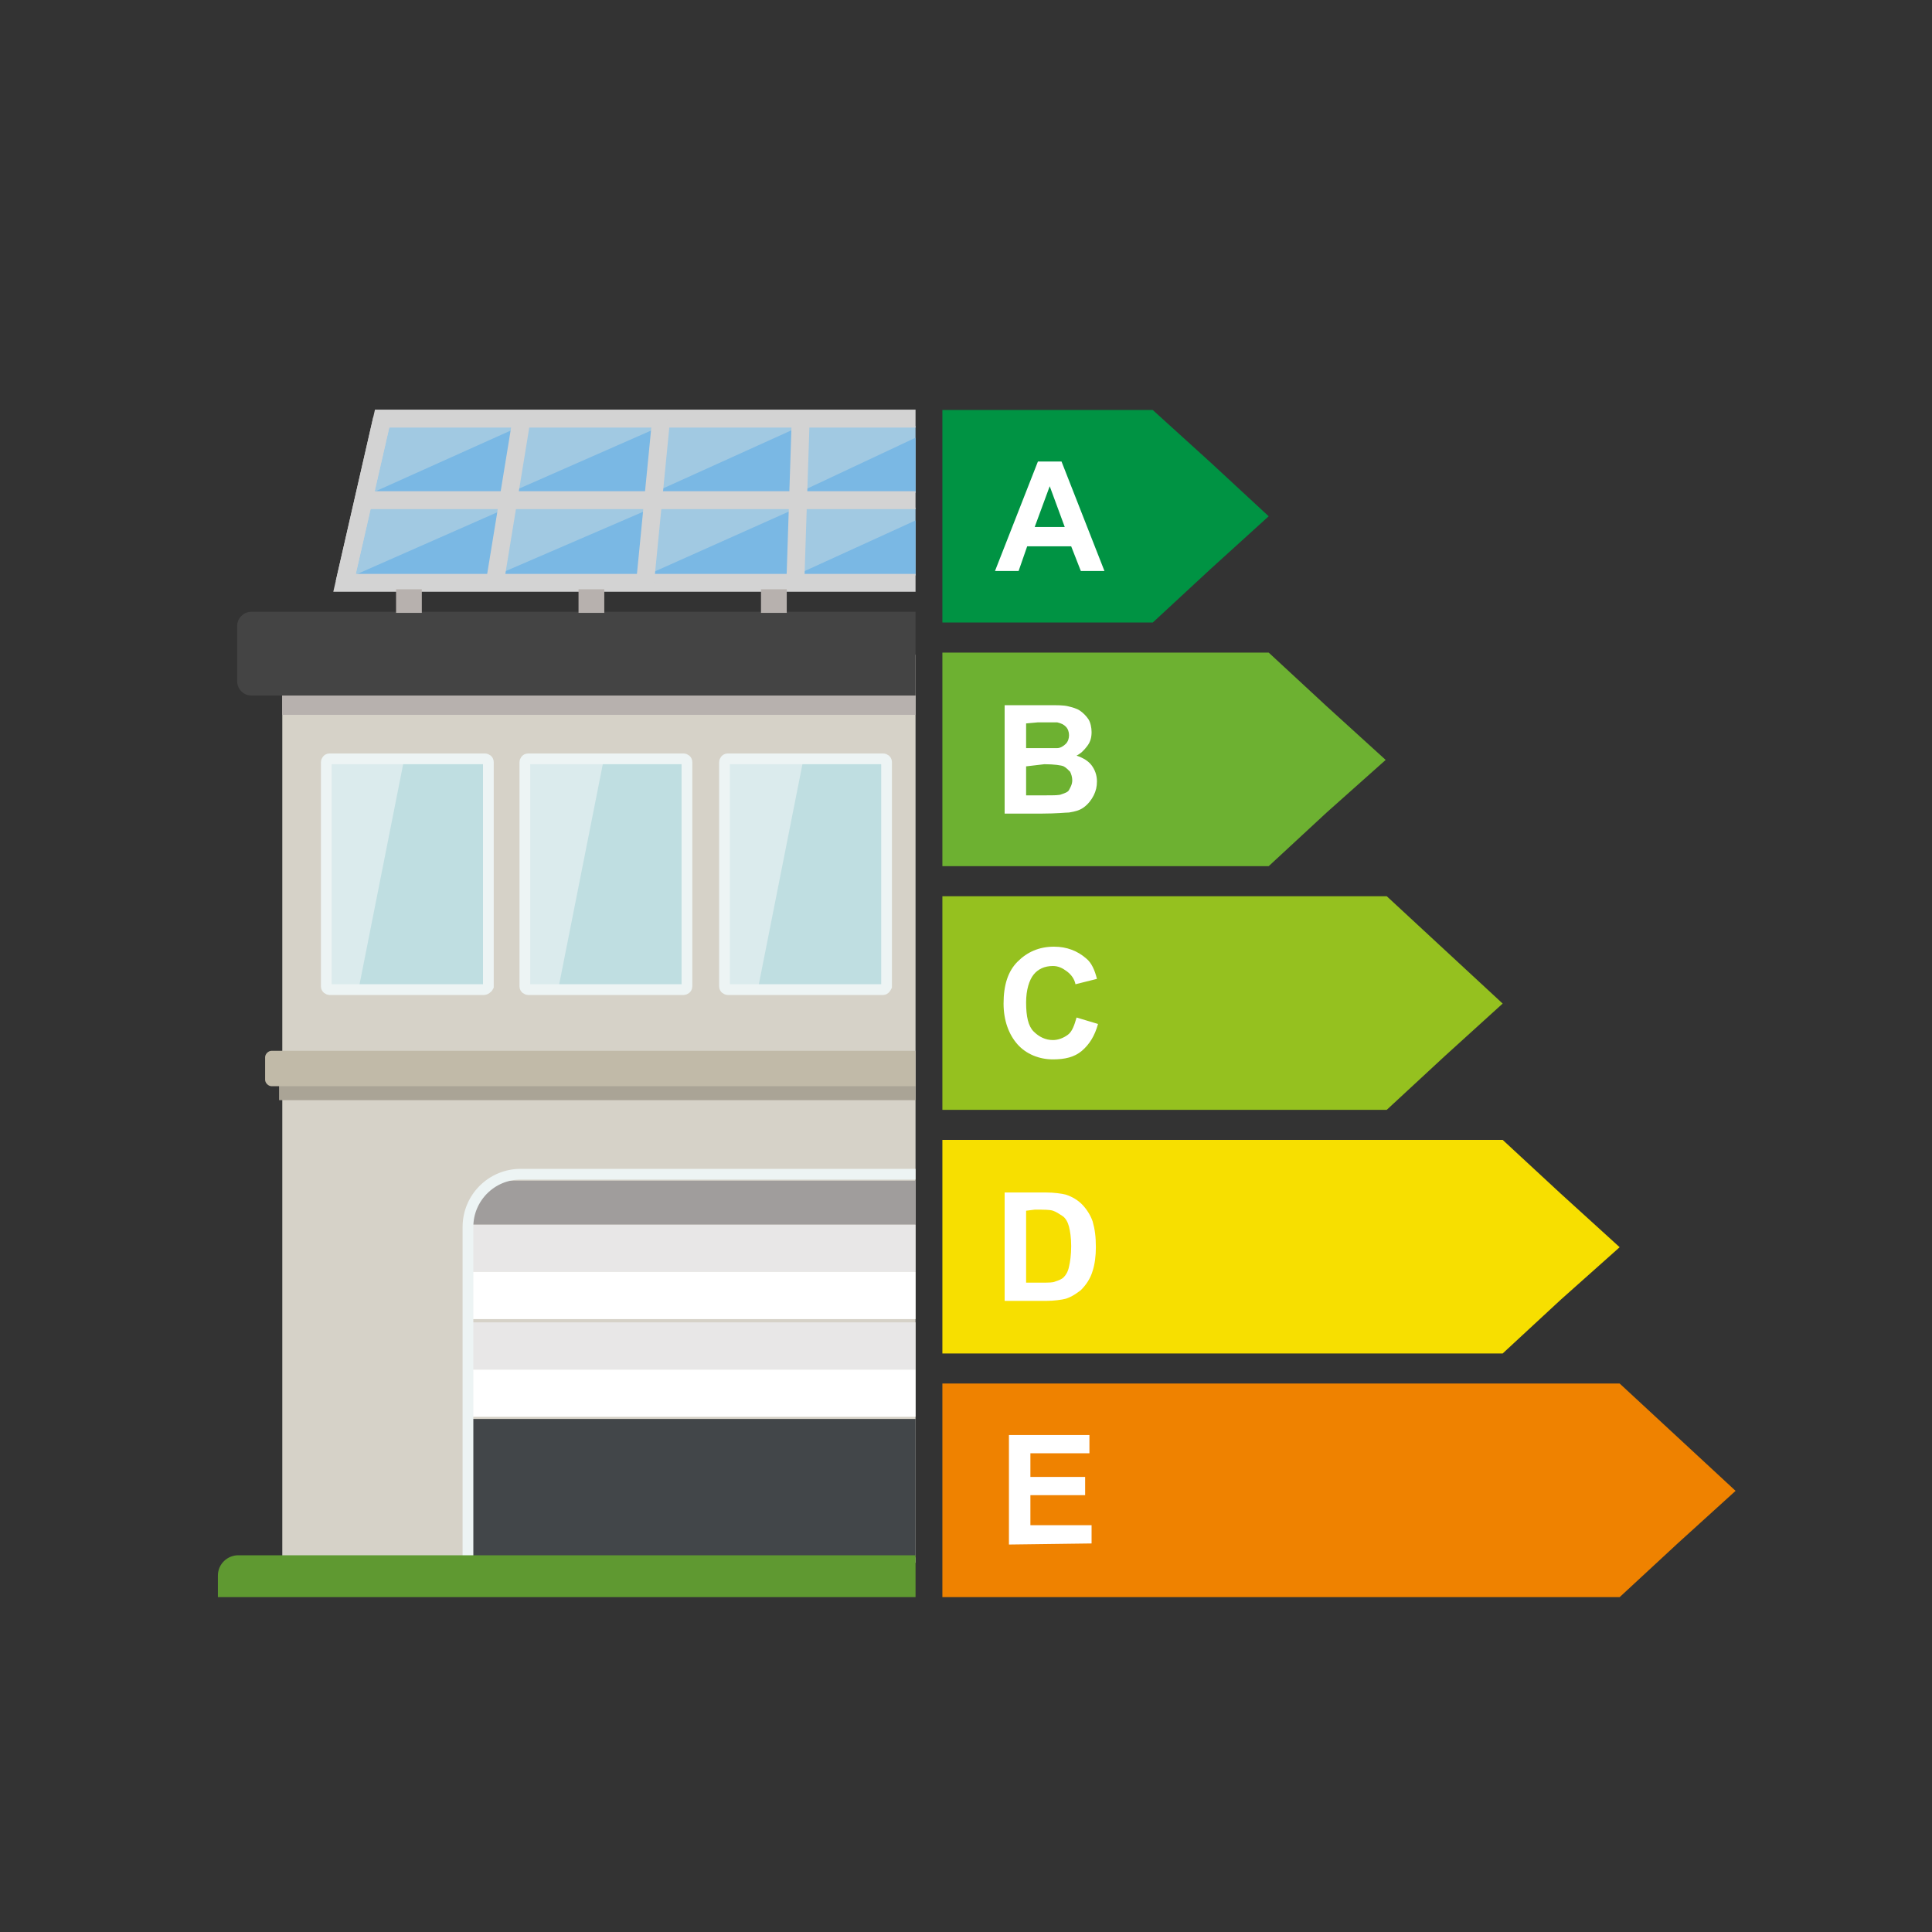 <?xml version="1.0" encoding="utf-8"?>
<!-- Generator: Adobe Illustrator 28.3.0, SVG Export Plug-In . SVG Version: 6.00 Build 0)  -->
<svg version="1.1" id="busje" xmlns="http://www.w3.org/2000/svg" xmlns:xlink="http://www.w3.org/1999/xlink" x="0px" y="0px"
	 viewBox="0 0 180 180" style="enable-background:new 0 0 180 180;" xml:space="preserve">
<rect x="0" y="0" width="180" height="180" fill="#333333" stroke="none"/>
<style type="text/css">
	.st0{fill:#009343;}
	.st1{fill:#FFFFFF;}
	.st2{fill:#6DB131;}
	.st3{fill:#95C11F;}
	.st4{fill:#F7DF00;}
	.st5{fill:#EF8200;}
	.st6{clip-path:url(#SVGID_00000010309349931066439890000010571972016063656887_);}
	.st7{fill:#D6D2C8;}
	.st8{fill:#AAA496;}
	.st9{fill:#C1BAA8;}
	.st10{fill:#BFDEE1;}
	.st11{fill:#DBEBED;}
	.st12{fill:none;stroke:#EDF4F4;stroke-miterlimit:10;}
	.st13{fill:none;stroke:#EDF4F4;stroke-width:1.08;stroke-miterlimit:10;}
	.st14{fill:#B7B1AE;}
	.st15{fill:#444444;}
	.st16{fill:#424649;}
	.st17{fill:#A09D9C;}
	.st18{fill:#E8E7E7;}
	.st19{fill:#5F9931;}
	.st20{fill:#A1C9E2;}
	.st21{fill:#7AB8E4;}
	.st22{fill:none;stroke:#D3D3D3;stroke-width:1.67;stroke-miterlimit:10;}
</style>
<g id="Verduurzaming">
	<g>
		<g>
			<polygon class="st0" points="112.8,43.1 107.4,38.2 87.8,38.2 87.8,58 107.4,58 112.8,53 118.2,48.1 			"/>
			<path class="st1" d="M102.9,53.2h-2.2l-0.9-2.3h-4.1l-0.8,2.3h-2.2L96.7,43h2.2L102.9,53.2L102.9,53.2z M99.2,49.1l-1.4-3.8
				l-1.4,3.8C96.4,49.1,99.1,49.1,99.2,49.1z"/>
		</g>
		<g>
			<polygon class="st2" points="123.6,65.8 118.2,60.8 87.8,60.8 87.8,80.7 118.2,80.7 123.6,75.7 129.1,70.8 			"/>
			<path class="st1" d="M93.6,65.7h4.1c0.8,0,1.4,0,1.8,0.1c0.4,0.1,0.8,0.2,1.1,0.4s0.6,0.5,0.8,0.8s0.3,0.8,0.3,1.2
				c0,0.5-0.1,0.9-0.4,1.3c-0.3,0.4-0.6,0.7-1,0.9c0.6,0.2,1.1,0.5,1.4,0.9c0.3,0.4,0.5,0.9,0.5,1.5c0,0.5-0.1,0.9-0.3,1.3
				s-0.5,0.8-0.9,1.1c-0.4,0.3-0.8,0.4-1.4,0.5c-0.3,0-1.2,0.1-2.5,0.1h-3.5L93.6,65.7L93.6,65.7z M95.6,67.4v2.3H97
				c0.8,0,1.3,0,1.5,0c0.3,0,0.6-0.2,0.8-0.4s0.3-0.5,0.3-0.8s-0.1-0.6-0.3-0.8c-0.2-0.2-0.4-0.3-0.8-0.4c-0.2,0-0.8,0-1.8,0
				L95.6,67.4L95.6,67.4z M95.6,71.4v2.7h1.9c0.7,0,1.2,0,1.4-0.1c0.3-0.1,0.6-0.2,0.7-0.4s0.3-0.5,0.3-0.9c0-0.3-0.1-0.6-0.2-0.8
				c-0.2-0.2-0.4-0.4-0.6-0.5s-0.9-0.2-1.8-0.2L95.6,71.4L95.6,71.4z"/>
		</g>
		<g>
			<polygon class="st3" points="134.6,88.5 129.2,83.5 87.8,83.5 87.8,103.4 129.2,103.4 134.6,98.4 140,93.5 			"/>
			<path class="st1" d="M100.3,94.8l2,0.6c-0.3,1.1-0.8,1.9-1.5,2.5s-1.6,0.8-2.7,0.8c-1.3,0-2.5-0.5-3.3-1.4s-1.3-2.2-1.3-3.8
				c0-1.7,0.4-3,1.3-3.9s2-1.4,3.4-1.4c1.2,0,2.2,0.4,3,1.1c0.5,0.4,0.8,1.1,1,1.9l-2,0.5c-0.1-0.5-0.4-0.9-0.8-1.2S98.6,90,98.1,90
				c-0.8,0-1.4,0.3-1.8,0.8s-0.7,1.4-0.7,2.6c0,1.3,0.2,2.2,0.7,2.7s1.1,0.8,1.8,0.8c0.5,0,1-0.2,1.4-0.5S100.1,95.5,100.3,94.8
				L100.3,94.8z"/>
		</g>
		<g>
			<polygon class="st4" points="145.4,111.2 140,106.2 87.8,106.2 87.8,126.1 140,126.1 145.4,121.1 150.9,116.2 			"/>
			<path class="st1" d="M93.6,111.1h3.8c0.8,0,1.5,0.1,1.9,0.2c0.6,0.2,1.1,0.5,1.5,0.9c0.4,0.4,0.8,1,1,1.6
				c0.2,0.7,0.3,1.4,0.3,2.4c0,0.8-0.1,1.6-0.3,2.2c-0.2,0.7-0.6,1.3-1.1,1.8c-0.4,0.3-0.8,0.6-1.4,0.8c-0.4,0.1-1.1,0.2-1.8,0.2
				h-3.9L93.6,111.1L93.6,111.1z M95.6,112.8v6.7h1.5c0.6,0,1,0,1.2-0.1c0.3-0.1,0.6-0.2,0.8-0.4s0.4-0.5,0.5-1
				c0.1-0.4,0.2-1.1,0.2-1.9s-0.1-1.4-0.2-1.8s-0.3-0.8-0.6-1s-0.6-0.4-0.9-0.5c-0.3-0.1-0.8-0.1-1.7-0.1L95.6,112.8L95.6,112.8z"/>
		</g>
		<g>
			<polygon class="st5" points="156.3,133.9 150.9,128.9 87.8,128.9 87.8,148.8 150.9,148.8 156.3,143.8 161.7,138.9 			"/>
			<path class="st1" d="M94,143.9v-10.2h7.5v1.7H96v2.2h5.1v1.7H96v2.8h5.7v1.7L94,143.9L94,143.9z"/>
		</g>
		<g>
			<defs>
				<rect id="SVGID_1_" x="18.3" y="31.2" width="67" height="117.6"/>
			</defs>
			<clipPath id="SVGID_00000074399812003568217640000006726209995741929904_">
				<use xlink:href="#SVGID_1_"  style="overflow:visible;"/>
			</clipPath>
			<g style="clip-path:url(#SVGID_00000074399812003568217640000006726209995741929904_);">
				<g>
					<g>
						<polygon class="st7" points="26.3,61 135.5,61 135.5,145.6 26.3,145.6 26.3,61 						"/>
						<polygon class="st8" points="26,101 135.5,101 135.5,102.5 26,102.5 26,101 						"/>
						<path class="st9" d="M25.2,97.9h110.7c0.3,0,0.6,0.3,0.6,0.6v2.1c0,0.3-0.3,0.6-0.6,0.6H25.3c-0.3,0-0.6-0.3-0.6-0.6v-2.1
							c0-0.3,0.3-0.6,0.6-0.6"/>
						<path class="st10" d="M30.1,91.2v-19c0-0.8,0.6-1.4,1.4-1.4H44c0.8,0,1.4,0.6,1.4,1.4v18.9c0,0.8-0.6,1.4-1.4,1.4H31.5
							C30.7,92.5,30.1,91.8,30.1,91.2"/>
						<path class="st11" d="M30.1,90.9v-19c0-0.8,0.6-1.4,1.4-1.4h6.2l-4.3,21.7h-1.9C30.8,92.2,30.1,91.6,30.1,90.9"/>
						<path class="st12" d="M45.1,92.2H30.7c-0.1,0-0.3-0.1-0.3-0.3V71c0-0.1,0.1-0.3,0.3-0.3h14.5c0.1,0,0.3,0.1,0.3,0.3v20.9
							C45.4,92.1,45.2,92.2,45.1,92.2C45.1,92.2,45.1,92.2,45.1,92.2z"/>
						<path class="st10" d="M48.7,91.2v-19c0-0.8,0.6-1.4,1.4-1.4h12.5c0.8,0,1.4,0.6,1.4,1.4v18.9c0,0.8-0.6,1.4-1.4,1.4H50.1
							C49.3,92.5,48.7,91.8,48.7,91.2"/>
						<path class="st11" d="M48.7,90.9v-19c0-0.8,0.6-1.4,1.4-1.4h6.2L52,92.2h-1.9C49.4,92.2,48.7,91.6,48.7,90.9"/>
						<path class="st12" d="M63.7,92.2H49.2c-0.1,0-0.3-0.1-0.3-0.3V71c0-0.1,0.1-0.3,0.3-0.3h14.5c0.1,0,0.3,0.1,0.3,0.3v20.9
							C64,92.1,63.8,92.2,63.7,92.2C63.7,92.2,63.7,92.2,63.7,92.2z"/>
						<path class="st10" d="M67.3,91.2v-19c0-0.8,0.6-1.4,1.4-1.4h12.5c0.8,0,1.4,0.6,1.4,1.4v18.9c0,0.8-0.6,1.4-1.4,1.4H68.7
							C67.9,92.5,67.3,91.8,67.3,91.2"/>
						<path class="st11" d="M67.3,90.9v-19c0-0.8,0.6-1.4,1.4-1.4h6.2l-4.3,21.7h-1.9C67.9,92.2,67.3,91.6,67.3,90.9"/>
						<path class="st12" d="M82.3,92.2H67.8c-0.1,0-0.3-0.1-0.3-0.3V71c0-0.1,0.1-0.3,0.3-0.3h14.5c0.1,0,0.3,0.1,0.3,0.3v20.9
							C82.5,92.1,82.4,92.2,82.3,92.2C82.3,92.2,82.3,92.2,82.3,92.2z M100.9,92.2H86.4c-0.1,0-0.3-0.1-0.3-0.3V71
							c0-0.1,0.1-0.3,0.3-0.3h14.5c0.1,0,0.3,0.1,0.3,0.3v20.9C101.1,92.1,101,92.2,100.9,92.2C100.9,92.2,100.9,92.2,100.9,92.2z"
							/>
						<path class="st10" d="M86.2,91.2v-19c0-0.8,0.6-1.4,1.4-1.4h42.9c0.8,0,1.4,0.6,1.4,1.4V91c0,0.8-0.6,1.4-1.4,1.4H87.6
							C86.8,92.4,86.2,91.8,86.2,91.2"/>
						<path class="st11" d="M86.2,90.9v-19c0-0.8,0.6-1.4,1.4-1.4h26.8L110,92.2H87.6C86.8,92.2,86.2,91.6,86.2,90.9"/>
						<path class="st13" d="M130.9,91.9H86.6c-0.2,0-0.4-0.2-0.4-0.4V71.2c0-0.2,0.2-0.4,0.4-0.4h44.3c0.2,0,0.4,0.2,0.4,0.4v20.3
							C131.3,91.7,131.1,91.9,130.9,91.9L130.9,91.9z"/>
						<polygon class="st14" points="26.3,64.6 135.5,64.6 135.5,66.6 26.3,66.6 26.3,64.6 						"/>
						<path class="st15" d="M138.1,64.8H23.4c-0.7,0-1.3-0.6-1.3-1.3v-5.2c0-0.7,0.6-1.3,1.3-1.3h114.6c0.7,0,1.3,0.6,1.3,1.3v5.2
							C139.3,64.3,138.8,64.8,138.1,64.8"/>
						<polygon class="st16" points="43.8,132.2 117.9,132.2 117.9,145.1 43.8,145.1 43.8,132.2 						"/>
						<path class="st17" d="M117.7,114.1H43.7c0-2.3,1.8-4.1,4-4.1h66C116,110,117.8,111.9,117.7,114.1"/>
						<polygon class="st18" points="43.8,114.1 117.9,114.1 117.9,118.5 43.8,118.5 43.8,114.1 						"/>
						<polygon class="st1" points="43.8,118.5 117.9,118.5 117.9,122.9 43.8,122.9 43.8,118.5 						"/>
						<polygon class="st18" points="43.8,123.2 117.9,123.2 117.9,127.6 43.8,127.6 43.8,123.2 						"/>
						<polygon class="st1" points="43.8,127.6 117.9,127.6 117.9,132 43.8,132 43.8,127.6 						"/>
						<path class="st12" d="M43.6,145.1v-30.8c0-2.7,2.2-4.9,4.9-4.9h64.6c2.7,0,4.9,2.2,4.9,4.9v30.8"/>
					</g>
					<path class="st19" d="M141.9,148.8H20.3l0-2c0-1.1,0.9-1.9,1.9-1.9H140c1.1,0,1.9,0.9,1.9,1.9L141.9,148.8L141.9,148.8z"/>
					<g>
						<polygon class="st20" points="101.4,47.3 102.1,53.6 88.1,53.6 87.9,47.3 						"/>
						<polygon class="st20" points="115,47.3 116,53.6 102.1,53.6 101.4,47.3 						"/>
						<polygon class="st20" points="87.9,47.3 88.1,53.6 74.1,53.6 74.3,47.3 						"/>
						<polygon class="st20" points="74.3,47.3 74.1,53.6 60.2,53.6 60.8,47.3 						"/>
						<polygon class="st20" points="60.8,47.3 60.2,53.6 46.2,53.6 47.3,47.3 						"/>
						<polygon class="st20" points="127.8,47.3 129.3,53.6 116,53.6 115,47.3 						"/>
						<polygon class="st20" points="46.2,53.6 33,53.6 34.4,47.3 47.3,47.3 						"/>
						<polygon class="st20" points="60.9,45.9 61.6,39.7 74.6,39.7 74.4,45.9 						"/>
						<polygon class="st20" points="34.7,45.9 36.2,39.7 48.5,39.7 47.5,45.9 						"/>
						<polygon class="st20" points="74.4,45.9 74.6,39.7 87.6,39.7 87.8,45.9 						"/>
						<polygon class="st20" points="101.3,45.9 100.7,39.7 113.7,39.7 114.8,45.9 						"/>
						<polygon class="st20" points="113.7,39.7 126.1,39.7 127.5,45.9 114.8,45.9 						"/>
						<polygon class="st20" points="87.8,45.9 87.6,39.7 100.7,39.7 101.3,45.9 						"/>
						<polygon class="st20" points="47.5,45.9 48.5,39.7 61.6,39.7 60.9,45.9 						"/>
					</g>
					<g>
						<polyline class="st21" points="101.4,47.3 102.1,53.6 88.1,53.6 						"/>
						<polyline class="st21" points="74.6,39.7 74.4,45.9 60.9,45.9 						"/>
						<polyline class="st21" points="87.9,47.3 88.1,53.6 74.1,53.6 						"/>
						<polyline class="st21" points="74.3,47.3 74.1,53.6 60.2,53.6 						"/>
						<polyline class="st21" points="60.8,47.3 60.2,53.6 46.2,53.6 						"/>
						<polyline class="st21" points="115,47.3 116,53.6 102.1,53.6 						"/>
						<polyline class="st21" points="47.3,47.3 46.2,53.6 33,53.6 						"/>
						<polyline class="st21" points="48.5,39.7 47.5,45.9 34.7,45.9 						"/>
						<polyline class="st21" points="87.6,39.7 87.8,45.9 74.4,45.9 						"/>
						<polyline class="st21" points="113.7,39.7 114.8,45.9 101.3,45.9 						"/>
						<polygon class="st21" points="126.1,39.7 127.5,45.9 114.8,45.9 						"/>
						<polyline class="st21" points="100.7,39.7 101.3,45.9 87.8,45.9 						"/>
						<polyline class="st21" points="61.6,39.7 60.9,45.9 47.5,45.9 						"/>
						<polyline class="st21" points="127.8,47.3 129.3,53.6 116,53.6 						"/>
					</g>
					<g id="zonnepanelen_bedrijf">
						<g id="zonnepanelen_bedrijf-2">
							<polygon class="st22" points="35.6,39 126.6,39 130.1,54.3 32.1,54.3 							"/>
							<g>
								<line class="st22" x1="126.6" y1="39" x2="130.1" y2="54.3"/>
								<line class="st22" x1="113.6" y1="39" x2="116.1" y2="54.3"/>
								<line class="st22" x1="100.6" y1="39" x2="102.1" y2="54.3"/>
								<line class="st22" x1="87.6" y1="39" x2="88.1" y2="54.3"/>
								<line class="st22" x1="74.6" y1="39" x2="74.1" y2="54.3"/>
								<line class="st22" x1="61.6" y1="39" x2="60.1" y2="54.3"/>
								<line class="st22" x1="48.6" y1="39" x2="46.1" y2="54.3"/>
								<line class="st22" x1="35.6" y1="39" x2="32.1" y2="54.3"/>
							</g>
							<line class="st22" x1="33.9" y1="46.6" x2="128.8" y2="46.6"/>
						</g>
					</g>
					<g>
						<rect x="121.9" y="54.9" class="st14" width="2.4" height="2.2"/>
						<rect x="104.9" y="54.9" class="st14" width="2.4" height="2.2"/>
						<rect x="87.9" y="54.9" class="st14" width="2.4" height="2.2"/>
						<rect x="70.9" y="54.9" class="st14" width="2.4" height="2.2"/>
						<rect x="53.9" y="54.9" class="st14" width="2.4" height="2.2"/>
						<rect x="36.9" y="54.9" class="st14" width="2.4" height="2.2"/>
					</g>
				</g>
			</g>
		</g>
	</g>
</g>
</svg>
